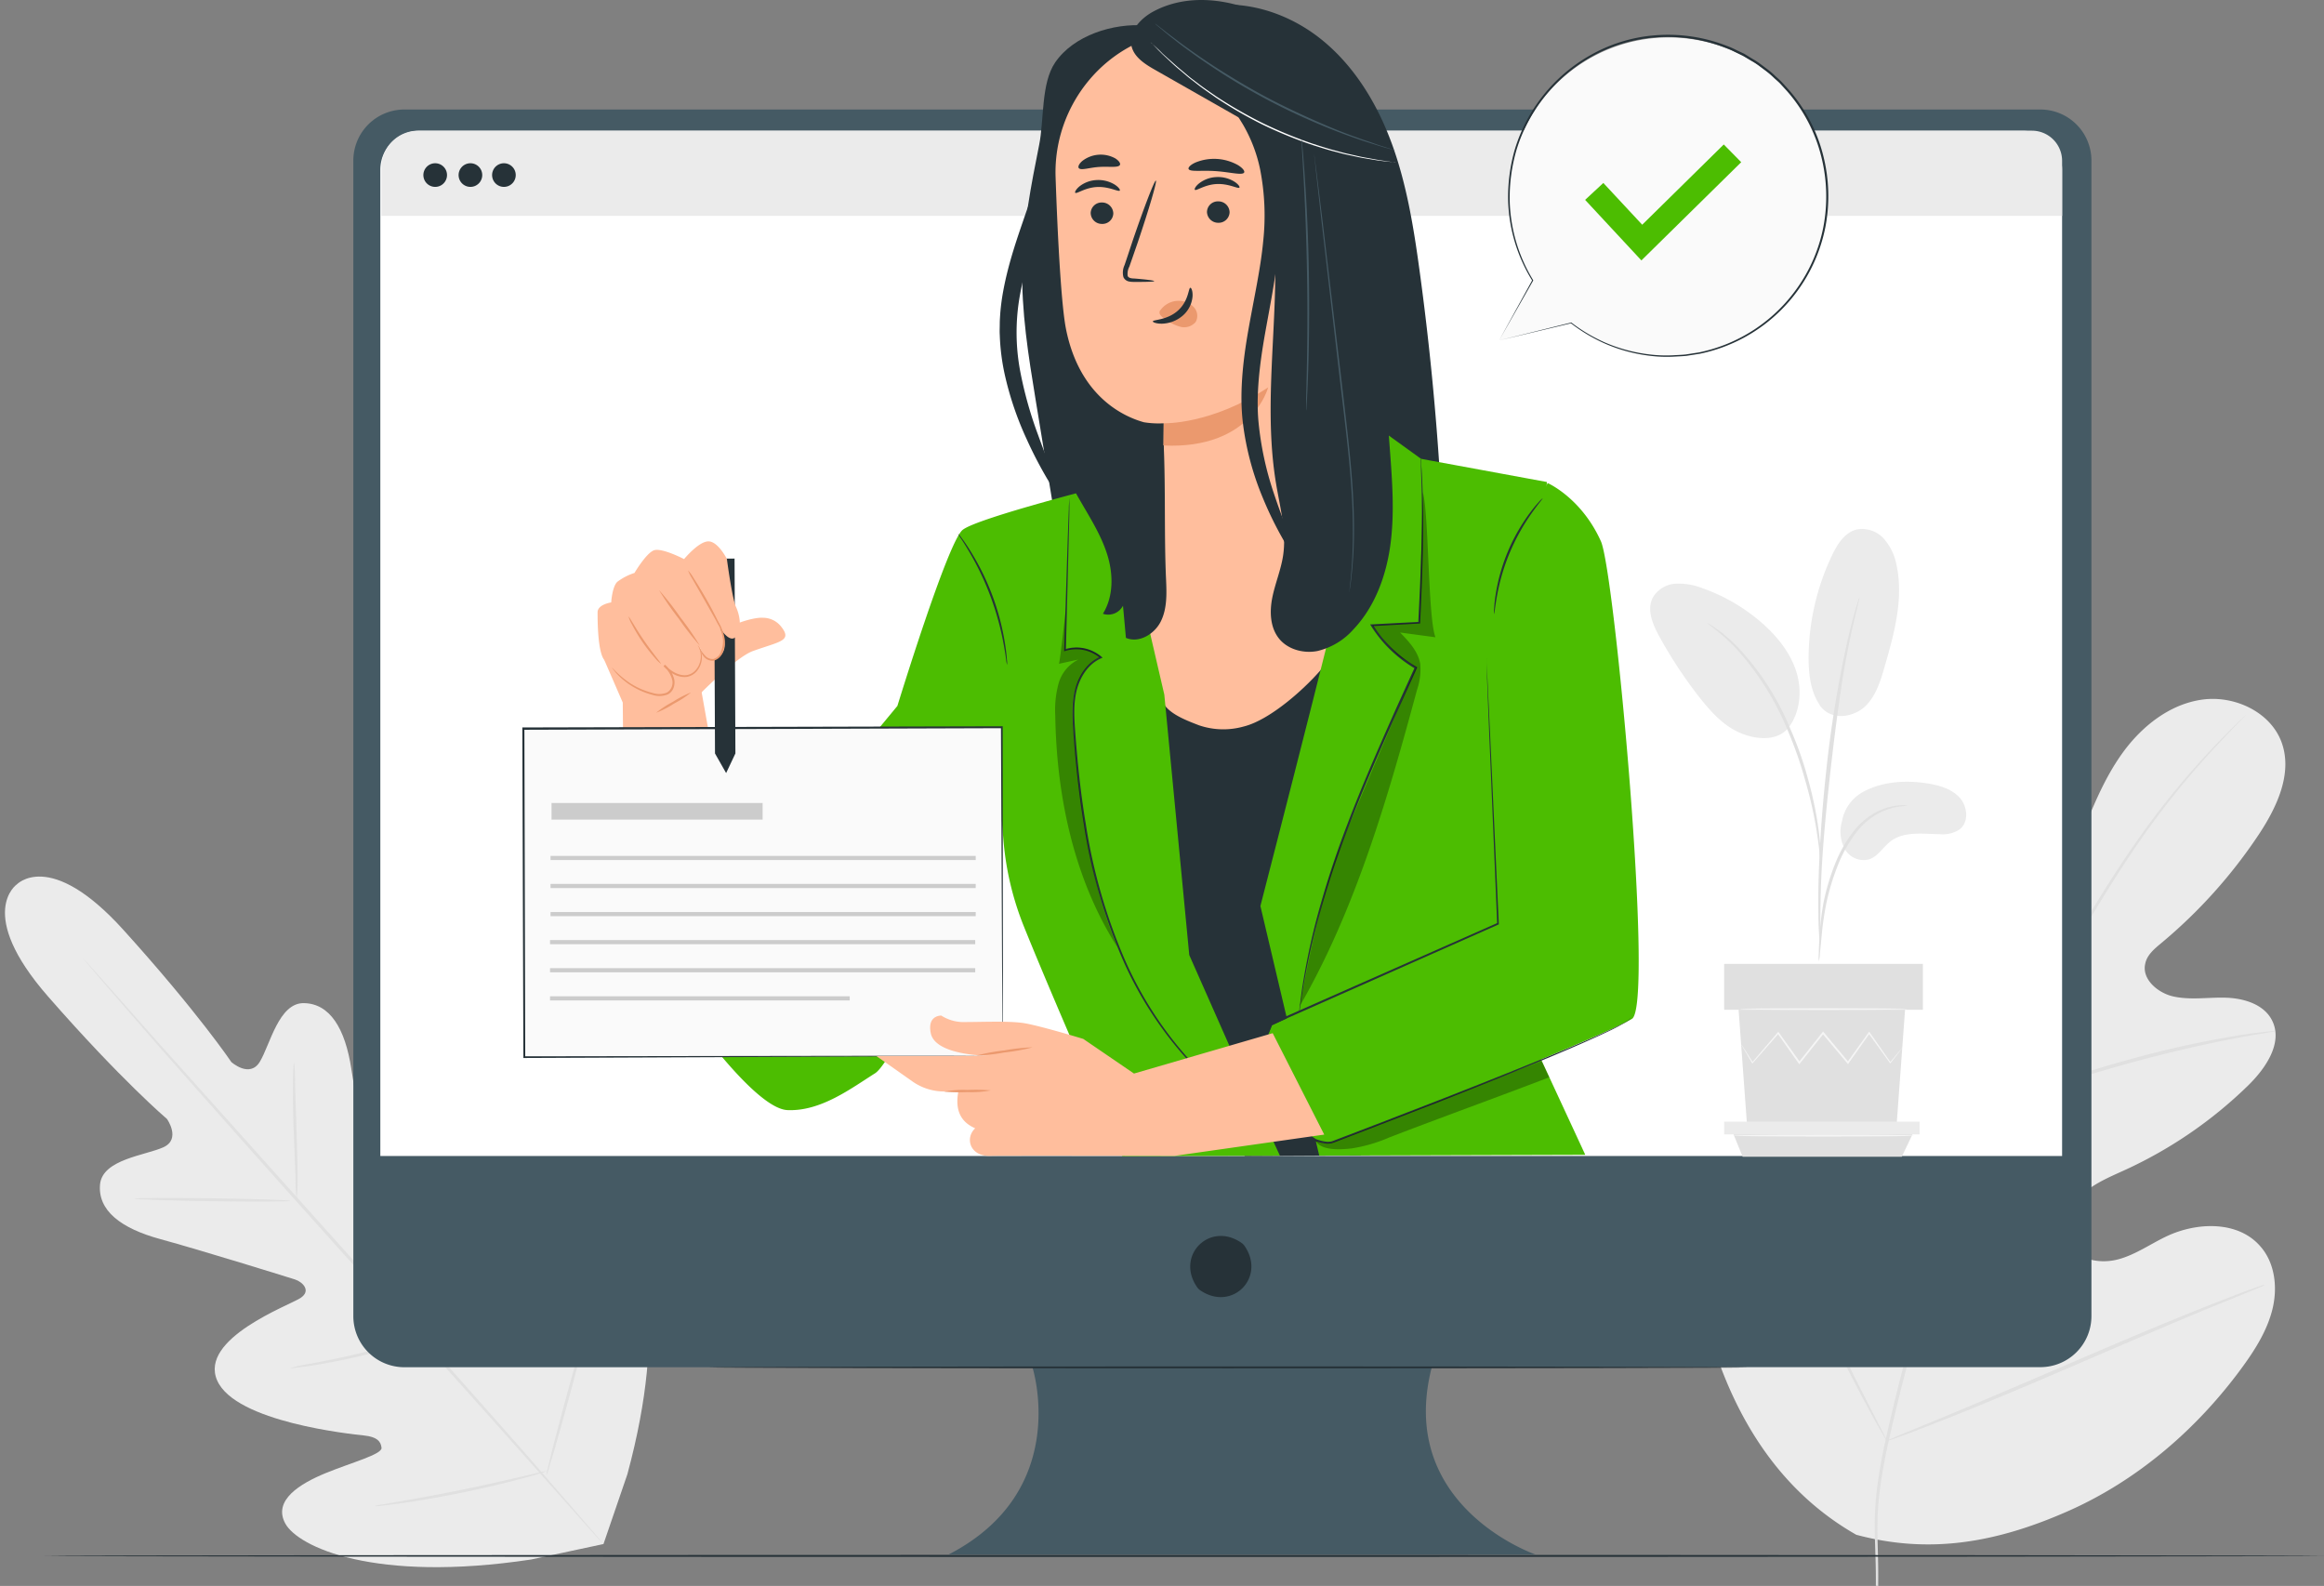 <svg xmlns="http://www.w3.org/2000/svg" xmlns:xlink="http://www.w3.org/1999/xlink" width="570.502" height="389.3" viewBox="0 0 570.502 389.3">
  <rect x="0" y="0" width="570.502" height="389.3" fill="#808080" stroke="none"/>
  <defs>
    <clipPath id="clip-path">
      <rect id="Rectangle_1191" data-name="Rectangle 1191" width="570.502" height="389.3" fill="none"/>
    </clipPath>
    <clipPath id="clip-path-2">
      <rect id="Rectangle_1190" data-name="Rectangle 1190" width="624.106" height="389.3" fill="none"/>
    </clipPath>
    <clipPath id="clip-path-3">
      <rect id="Rectangle_1179" data-name="Rectangle 1179" width="33.22" height="125.977" fill="none"/>
    </clipPath>
    <clipPath id="clip-path-4">
      <rect id="Rectangle_1180" data-name="Rectangle 1180" width="15.307" height="83.974" fill="none"/>
    </clipPath>
    <clipPath id="clip-path-5">
      <rect id="Rectangle_1181" data-name="Rectangle 1181" width="57.516" height="21.658" fill="none"/>
    </clipPath>
  </defs>
  <g id="Group_1623" data-name="Group 1623" transform="translate(-35)">
    <g id="Group_1622" data-name="Group 1622" transform="translate(35)" clip-path="url(#clip-path)">
      <g id="Group_1621" data-name="Group 1621" transform="translate(-25.148)">
        <g id="Group_1620" data-name="Group 1620" clip-path="url(#clip-path-2)">
          <path id="Path_47346" data-name="Path 47346" d="M486.9,379.085c-30.527-17.464-40.2-53.827-41.87-87.108-.279-5.558-1.4-11.343.863-16.421s8.2-8.937,13.423-7.028c4.333,1.584,6.56,6.222,9.227,9.988a32.944,32.944,0,0,0,14.216,11.3c3.726,1.526,8.248,2.295,11.612.048,4.623-3.038,4.625-9.681,4.123-15.19l-2.761-30.8c-.5-5.509-1-11.127.293-16.5s4.718-10.56,9.911-12.469,12,.555,13.589,5.848c.645,2.2.388,4.566.735,6.851s1.65,4.712,3.918,5.157,4.393-1.289,5.92-3.04c5.287-6.046,8.593-13.54,11.649-20.979s5.969-15.023,10.682-21.535,11.539-11.922,19.491-13.042,16.894,3.036,19.572,10.612-1.237,15.856-5.7,22.572a124.109,124.109,0,0,1-23.886,26.581c-1.653,1.378-3.5,2.883-3.928,5.024-.907,3.779,2.977,7.121,6.7,8.026,4.288,1.014,8.761.205,13.158.352s9.275,1.636,11.258,5.555c2.767,5.443-1.511,11.746-5.874,16a107.214,107.214,0,0,1-30.061,20.659c-3.982,1.832-8.194,3.494-11.253,6.666s-4.645,8.236-2.32,11.955,7.573,4.517,11.8,3.375,7.893-3.785,11.853-5.653c7.432-3.5,17.388-3.815,22.852,2.321,3.661,4.013,4.395,9.995,3.184,15.251s-4.135,9.959-7.3,14.328c-11.091,15.274-25.861,28.059-43.11,35.64s-33.637,10.62-51.858,5.727" transform="translate(-6.204 -2.428)" fill="#ebebeb"/>
          <path id="Path_47347" data-name="Path 47347" d="M492.505,391.735c.111-13.242-1.5-16.969,2.024-34.1a495.441,495.441,0,0,1,15.335-54.811l4.767-14.162c1.582-4.649,3.133-9.25,4.947-13.663a248.822,248.822,0,0,1,11.866-24.756c4.171-7.7,8.4-14.851,12.411-21.523s7.885-12.816,11.654-18.246A198.7,198.7,0,0,1,575.181,186.1c2.547-2.684,4.578-4.713,5.974-6.062l1.6-1.533c.365-.344.565-.5.565-.5s-.162.2-.5.553l-1.549,1.59c-1.359,1.4-3.356,3.514-5.853,6.173a209.556,209.556,0,0,0-19.438,24.492c-3.72,5.461-7.548,11.609-11.537,18.275s-8.182,13.835-12.314,21.528a246.624,246.624,0,0,0-11.786,24.739c-1.779,4.39-3.349,8.967-4.917,13.614l-4.767,14.161A502.956,502.956,0,0,0,495.3,357.825c-3.6,17.1-2.032,20.756-2.221,33.96" transform="translate(-6.87 -2.485)" fill="#e0e0e0"/>
          <path id="Path_47348" data-name="Path 47348" d="M520.046,275.413a13.287,13.287,0,0,1-.7-2.315c-.418-1.495-.937-3.685-1.557-6.391-1.218-5.431-2.7-12.97-4.288-21.288s-3.195-15.857-4.546-21.2c-.607-2.709-1.231-4.876-1.649-6.37a11.89,11.89,0,0,1-.528-2.354,13.5,13.5,0,0,1,.851,2.253c.523,1.471,1.172,3.632,1.911,6.312,1.5,5.352,3.187,12.861,4.755,21.21s2.983,15.711,4.046,21.314c.59,2.63.961,4.784,1.294,6.45a12.335,12.335,0,0,1,.409,2.38" transform="translate(-7.074 -3.008)" fill="#e0e0e0"/>
          <path id="Path_47349" data-name="Path 47349" d="M590.957,256.7a2.591,2.591,0,0,1-.737.165l-2.114.364c-1.825.3-4.478.728-7.73,1.374-6.517,1.239-15.466,3.274-25.225,5.944s-18.5,5.527-24.737,7.754c-3.14,1.091-5.644,2.053-7.389,2.707l-2,.739c-.473.106-.706.241-.737.165a2.846,2.846,0,0,1,.666-.356l1.942-.89c1.712-.743,4.186-1.781,7.307-2.95,6.205-2.385,14.928-5.307,24.72-8.014a246.764,246.764,0,0,1,25.34-5.68c3.283-.57,5.953-.92,7.8-1.113l2.134-.216a2.662,2.662,0,0,1,.761.009" transform="translate(-7.262 -3.582)" fill="#e0e0e0"/>
          <path id="Path_47350" data-name="Path 47350" d="M494.688,357.517a5.685,5.685,0,0,1-.558-.827c-.367-.65-.84-1.469-1.418-2.444-1.242-2.153-2.94-5.293-5.006-9.209-4.134-7.843-9.52-18.817-15.243-31.04s-11.074-23.219-15.075-31.147c-1.972-3.867-3.591-7.026-4.77-9.33-.521-1.029-.945-1.873-1.274-2.477a5.074,5.074,0,0,1-.4-.919,4.182,4.182,0,0,1,.545.831l1.418,2.444c1.239,2.139,2.954,5.29,5.006,9.208,4.143,7.827,9.521,18.817,15.244,31.041s11.07,23.206,15.074,31.147c1.985,3.863,3.594,7.038,4.77,9.33.537,1.039.961,1.883,1.289,2.542a4.357,4.357,0,0,1,.4.85" transform="translate(-6.294 -3.77)" fill="#e0e0e0"/>
          <path id="Path_47351" data-name="Path 47351" d="M588.092,319.861a4.446,4.446,0,0,1-.91.439l-2.7,1.13-9.96,4.056c-8.392,3.47-19.936,8.405-32.668,13.9s-24.312,10.325-32.777,13.659c-4.225,1.664-7.618,2.978-10.046,3.853l-2.761.992a5.189,5.189,0,0,1-.986.221,4.866,4.866,0,0,1,.92-.455l2.689-1.128,9.951-4.095c8.392-3.469,19.936-8.4,32.671-13.883s24.309-10.338,32.839-13.686c4.226-1.665,7.619-2.978,10.047-3.853l2.764-.979a3.379,3.379,0,0,1,.929-.167" transform="translate(-6.913 -4.465)" fill="#e0e0e0"/>
          <path id="Path_47352" data-name="Path 47352" d="M29.5,220.281s8.086-9.137,26.318,11.023,26.494,32.437,26.494,32.437,4.5,4.043,6.994-.067,4.635-14.473,10.781-14.392c6.4.081,10.16,6.172,11.684,16.171s5.646,31.952,6.024,33.919,2.236,4.461,4.379,1.914,12.762-23.624,22.465-17.99,9.339,34.323,9.353,37.463.93,4.232,2.519,4.582,4.487-7.089,7.749-12.951,8.086-12.128,13.408-8.4,12.047,23.341,1.86,60.952l-5.862,17.115-17.774,3.8c-38.529,5.794-57.26-3.141-60.346-8.854s3.679-9.785,9.891-12.344,13.907-4.6,13.745-6.213-1.132-2.695-4.258-3.032-31.628-3.247-36.1-13.529S96.507,323.48,99.27,321.675s.5-3.976-1.348-4.568-23.206-7.224-33.016-9.892-15.431-7.088-14.824-13.475c.633-6.146,11.158-7.076,15.552-9.083s.876-6.94.876-6.94-11.253-9.541-29.189-30.065-7.641-27.545-7.641-27.545" transform="translate(-0.373 -3.046)" fill="#ebebeb"/>
          <path id="Path_47353" data-name="Path 47353" d="M46.19,238.6a3.187,3.187,0,0,1,.35.35l1,1.065c.876,1,2.129,2.385,3.732,4.178L64.962,259.6l45.374,50.63c17.762,19.755,33.771,37.732,45.239,50.8L169.051,376.6l3.652,4.259.93,1.118a3.575,3.575,0,0,1,.3.391s-.121-.108-.35-.351l-.984-1.064-3.746-4.178L155.2,361.443c-11.562-13.018-27.612-30.913-45.387-50.67S76.12,273.04,64.6,259.968L51.122,244.418c-1.563-1.833-2.79-3.261-3.638-4.272l-.944-1.119a3.5,3.5,0,0,1-.35-.431" transform="translate(-0.645 -3.33)" fill="#e0e0e0"/>
          <path id="Path_47354" data-name="Path 47354" d="M98.707,264.522a35.176,35.176,0,0,1,.243,4.865c.095,3.194.229,7.237.364,11.724s.269,8.732.256,11.738c0,1.509,0,2.695-.095,3.57a4.151,4.151,0,0,1-.162,1.348,45.564,45.564,0,0,1-.243-4.851c-.121-3.194-.283-7.25-.459-11.724s-.2-8.746-.162-11.752a32.51,32.51,0,0,1,.108-3.558,5.546,5.546,0,0,1,.148-1.361" transform="translate(-1.374 -3.692)" fill="#e0e0e0"/>
          <path id="Path_47355" data-name="Path 47355" d="M97.24,298.939c0,.188-8.571.229-19.136.081s-19.149-.431-19.149-.633,8.583-.23,19.149-.081,19.15.431,19.136.633" transform="translate(-0.823 -4.162)" fill="#e0e0e0"/>
          <path id="Path_47356" data-name="Path 47356" d="M130.757,332.788a4.552,4.552,0,0,1-1.227.526c-.809.31-1.981.7-3.449,1.159-2.925.93-7.008,2.1-11.576,3.153s-8.76,1.819-11.792,2.278c-1.522.229-2.695.378-3.611.471a4.42,4.42,0,0,1-1.348.068,41.135,41.135,0,0,1,4.865-1.038c3-.579,7.156-1.347,11.71-2.466s8.639-2.143,11.6-2.937a40.184,40.184,0,0,1,4.825-1.213" transform="translate(-1.364 -4.645)" fill="#e0e0e0"/>
          <path id="Path_47357" data-name="Path 47357" d="M138.808,301.846a30.217,30.217,0,0,1-.93,4.5c-.647,2.695-1.6,6.549-2.695,10.78s-2.116,7.964-2.9,10.687a29.724,29.724,0,0,1-1.347,4.38,28.457,28.457,0,0,1,.916-4.5c.661-2.7,1.617-6.549,2.695-10.781s2.13-7.964,2.911-10.686a29.774,29.774,0,0,1,1.348-4.38" transform="translate(-1.828 -4.213)" fill="#e0e0e0"/>
          <path id="Path_47358" data-name="Path 47358" d="M172.089,327.963a7.069,7.069,0,0,1-.283,1.563c-.283,1.132-.62,2.534-1.024,4.178-.889,3.531-2.169,8.382-3.625,13.733s-2.816,10.174-3.841,13.665c-.485,1.63-.9,3-1.227,4.124a7.113,7.113,0,0,1-.552,1.482,7.2,7.2,0,0,1,.283-1.563c.283-1.132.62-2.52,1.025-4.178.889-3.517,2.169-8.369,3.625-13.719s2.816-10.188,3.827-13.665c.5-1.631.9-3.005,1.24-4.124a6.846,6.846,0,0,1,.552-1.5" transform="translate(-2.255 -4.578)" fill="#e0e0e0"/>
          <path id="Path_47359" data-name="Path 47359" d="M160.928,366.244a8.479,8.479,0,0,1-1.59.566c-1.037.323-2.56.754-4.447,1.253-3.76,1.011-8.988,2.291-14.823,3.477s-11.131,2.062-15,2.6c-1.928.269-3.491.458-4.568.566a7,7,0,0,1-1.7.107,7.889,7.889,0,0,1,1.658-.378l4.541-.795c3.828-.661,9.11-1.6,14.932-2.789s11.037-2.385,14.824-3.261l4.487-1.051a7.626,7.626,0,0,1,1.684-.3" transform="translate(-1.658 -5.112)" fill="#e0e0e0"/>
          <path id="Path_47360" data-name="Path 47360" d="M559.57,387.327c0,.138-125.274.256-279.767.256S0,387.465,0,387.327s125.248-.256,279.8-.256,279.767.118,279.767.256" transform="translate(36.08 -5.403)" fill="#263238"/>
          <path id="Path_47361" data-name="Path 47361" d="M527.608,27.261H126.042A12.532,12.532,0,0,0,113.47,39.754v283.7A12.532,12.532,0,0,0,126,335.991H280.17s9.8,30.321-20.589,45.979H403.7s-34.314-11.763-25.489-46h149.4a12.532,12.532,0,0,0,12.533-12.533V39.813a12.532,12.532,0,0,0-12.513-12.552h-.02" transform="translate(-1.584 -0.38)" fill="#455a64"/>
          <path id="Path_47362" data-name="Path 47362" d="M335.112,310.067c5.463,7.809-3.1,16.358-10.906,10.9a2.884,2.884,0,0,1-.67-.671c-5.443-7.8,3.1-16.339,10.9-10.9a2.966,2.966,0,0,1,.68.671" transform="translate(-4.492 -4.294)" fill="#263238"/>
          <path id="Path_47363" data-name="Path 47363" d="M129.755,32.571H523.471a9.565,9.565,0,0,1,9.565,9.565V284.209H120.19V42.136a9.565,9.565,0,0,1,9.565-9.565" transform="translate(-1.678 -0.455)" fill="#fff"/>
          <path id="Path_47364" data-name="Path 47364" d="M129.542,32.531H525.625a7.415,7.415,0,0,1,7.415,7.415v13.5H120.47V41.563a9.022,9.022,0,0,1,9.012-9.032h.059" transform="translate(-1.681 -0.454)" fill="#ebebeb"/>
          <path id="Path_47365" data-name="Path 47365" d="M136.708,43.54a2.9,2.9,0,1,1-2.9-2.9,2.9,2.9,0,0,1,2.9,2.9" transform="translate(-1.827 -0.567)" fill="#263238"/>
          <path id="Path_47366" data-name="Path 47366" d="M145.478,43.54a2.9,2.9,0,1,1-2.9-2.9,2.9,2.9,0,0,1,2.9,2.9" transform="translate(-1.95 -0.567)" fill="#263238"/>
          <path id="Path_47367" data-name="Path 47367" d="M153.818,43.54a2.9,2.9,0,1,1-2.9-2.9,2.9,2.9,0,0,1,2.9,2.9" transform="translate(-2.066 -0.567)" fill="#263238"/>
          <path id="Path_47368" data-name="Path 47368" d="M457.067,340.4c0,.128-57.19.237-127.623.237s-127.633-.108-127.633-.237,57.131-.247,127.633-.247,127.623.108,127.623.247" transform="translate(-2.817 -4.748)" fill="#263238"/>
          <path id="Path_47369" data-name="Path 47369" d="M489.518,196.958c4.772-2.465,10.393-2.781,15.688-1.913,2.84.473,5.808,1.321,7.75,3.461s2.3,5.916.079,7.74a7.5,7.5,0,0,1-4.93,1.233c-4.141-.049-8.746-.779-12.059,1.716-1.883,1.43-3.145,3.8-5.4,4.486a5.324,5.324,0,0,1-5.916-2.613,9.09,9.09,0,0,1-.661-6.735,10.264,10.264,0,0,1,5.453-7.376" transform="translate(-6.751 -2.716)" fill="#ebebeb"/>
          <path id="Path_47370" data-name="Path 47370" d="M478.482,174.939c2.958,4.171,8.588,2.79,11.211.247s3.747-6.232,4.753-9.742c2.317-8.026,4.644-16.457,2.958-24.651a13.693,13.693,0,0,0-3.145-6.7,7.177,7.177,0,0,0-6.774-2.258c-2.859.759-4.644,3.56-5.916,6.222a58.813,58.813,0,0,0-5.8,25.193c0,4.063.463,8.312,2.751,11.665" transform="translate(-6.641 -1.838)" fill="#ebebeb"/>
          <path id="Path_47371" data-name="Path 47371" d="M469.924,181.1c3.165-3.757,3.767-9.239,2.357-13.943s-4.595-8.717-8.263-11.99a44.63,44.63,0,0,0-14.791-8.726,15.971,15.971,0,0,0-6.656-1.134,6.981,6.981,0,0,0-5.581,3.382c-1.558,2.958-.069,6.567,1.548,9.505a111.566,111.566,0,0,0,9.713,14.791c2.958,3.757,6.252,7.464,10.689,9.16s9.052,1.5,11.409-1.588" transform="translate(-6.09 -2.028)" fill="#ebebeb"/>
          <path id="Path_47372" data-name="Path 47372" d="M478.319,238.739a8.292,8.292,0,0,0,.266-1.893c.138-1.371.306-3.106.5-5.167a71.648,71.648,0,0,1,1.163-7.573A57.927,57.927,0,0,1,483,215.162a33.2,33.2,0,0,1,4.565-8.1,17.109,17.109,0,0,1,5.778-4.8,16.154,16.154,0,0,1,4.861-1.509,8.871,8.871,0,0,0,1.883-.276,9.638,9.638,0,0,0-1.923,0A14.924,14.924,0,0,0,493.1,201.8a16.97,16.97,0,0,0-6.084,4.841,32.11,32.11,0,0,0-4.733,8.253,55.376,55.376,0,0,0-2.741,9.091,63.551,63.551,0,0,0-.986,7.671c-.168,2.2-.227,3.944-.256,5.2a9.043,9.043,0,0,0,.02,1.883" transform="translate(-6.675 -2.798)" fill="#e0e0e0"/>
          <path id="Path_47373" data-name="Path 47373" d="M478.673,234.042a3.187,3.187,0,0,0,0-.878V230.65c0-2.179,0-5.334.108-9.229.2-7.79.868-16.171,2.159-27.994,1.223-11.113,2.869-24.05,4.615-32.461.365-1.913.749-3.629,1.095-5.137s.631-2.82.907-3.865.434-1.8.582-2.445a3.506,3.506,0,0,0,.158-.868,3.542,3.542,0,0,0-.306.828c-.187.631-.434,1.42-.73,2.406s-.651,2.337-1.035,3.836-.809,3.224-1.213,5.127a286.859,286.859,0,0,0-4.851,30.124c-1.292,11.833-1.883,22.63-1.972,30.439,0,3.944,0,7.07.138,9.249.059.986.108,1.854.148,2.514a4.747,4.747,0,0,0,.2.868" transform="translate(-6.674 -2.075)" fill="#e0e0e0"/>
          <path id="Path_47374" data-name="Path 47374" d="M478.347,213.337a18.616,18.616,0,0,0,0-2.633c-.1-1.686-.335-4.122-.809-7.109a93.819,93.819,0,0,0-2.307-10.353,85.219,85.219,0,0,0-4.339-12.257,65.242,65.242,0,0,0-12.71-19.8,32.3,32.3,0,0,0-2.958-2.781c-.454-.394-.868-.779-1.272-1.085l-1.164-.8a18.339,18.339,0,0,0-2.209-1.42c-.128.177,3.126,2.09,7.238,6.459a69.086,69.086,0,0,1,12.4,19.721,96.432,96.432,0,0,1,4.289,12.168,103.927,103.927,0,0,1,2.465,10.255c.542,2.958.858,5.364,1.045,7.04a16.05,16.05,0,0,0,.325,2.593" transform="translate(-6.289 -2.165)" fill="#e0e0e0"/>
          <path id="Path_47375" data-name="Path 47375" d="M458.34,251.371l2.09,28.556h36.681l2.09-28.556Z" transform="translate(-6.397 -3.509)" fill="#e0e0e0"/>
          <rect id="Rectangle_1178" data-name="Rectangle 1178" width="48.78" height="11.261" transform="translate(448.403 236.602)" fill="#e0e0e0"/>
          <path id="Path_47376" data-name="Path 47376" d="M454.75,279.221v3.126h47.971v-3.126Z" transform="translate(-6.347 -3.897)" fill="#ebebeb"/>
          <path id="Path_47377" data-name="Path 47377" d="M459.318,287.883l-2.238-5.492h43.928l-2.623,5.492Z" transform="translate(-6.38 -3.942)" fill="#e0e0e0"/>
          <path id="Path_47378" data-name="Path 47378" d="M498.53,260.775s0,.1-.177.266a6.093,6.093,0,0,0-.542.73l-2.14,2.731-.1.118-.089-.118-5.246-7.267h.3l-5.167,7.316-.158.237-.187-.217-6.133-7.3h.355l-.335.424-5.482,6.9-.177.227-.177-.237-5.167-7.326h.3l-6.37,7.257-.108.128-.089-.148-1.972-3.353-.513-.887a2.3,2.3,0,0,1-.158-.316,2.108,2.108,0,0,1,.217.276l.562.858c.513.809,1.213,1.913,2.1,3.293h-.207l6.271-7.336.158-.187.148.2c1.578,2.219,3.333,4.664,5.216,7.287H473.1l5.473-6.9.335-.424.177-.217.177.207,6.113,7.316h-.345l5.226-7.287.148-.207.148.207,5.137,7.346h-.177l2.219-2.662.592-.69a1.273,1.273,0,0,1,.207-.246" transform="translate(-6.406 -3.584)" fill="#f5f5f5"/>
          <path id="Path_47379" data-name="Path 47379" d="M499.719,251.178c0,.128-9.2.227-20.529.227s-20.539-.1-20.539-.227,9.19-.187,20.529-.187,20.539.059,20.539.187" transform="translate(-6.402 -3.503)" fill="#f5f5f5"/>
          <path id="Path_47380" data-name="Path 47380" d="M501.548,282.7c0,.128-10,.227-22.314.227s-22.314-.1-22.314-.227,9.989-.227,22.314-.227,22.314.1,22.314.227" transform="translate(-6.377 -3.943)" fill="#f5f5f5"/>
          <path id="Path_47381" data-name="Path 47381" d="M383.278,118.677q-1.568-26.249-5.137-52.339c-1.43-10.462-3.126-20.973-6.735-30.9s-9.279-19.307-17.512-25.864-19.228-10-29.423-7.721l41.621,128.462a28.579,28.579,0,0,0,9.338.207c3.067-.611,6.074-2.436,7.287-5.344a14.554,14.554,0,0,0,.562-6.5" transform="translate(-4.529 -0.016)" fill="#263238"/>
          <path id="Path_47382" data-name="Path 47382" d="M310.271,6.34c-7.977-.621-17.65,2.436-22.186,9.072-3.52,5.157-2.682,14.15-3.944,20.293-1.972,9.86-3.885,19.721-4.132,29.769-.266,11.024,1.509,21.979,3.293,32.855q2.958,18.045,5.916,36.079c.878,5.344,1.785,10.846,4.3,15.6s6.971,8.874,12.326,9.505c4.93.572,9.8-1.9,13.095-5.6s5.137-8.48,6.281-13.312Z" transform="translate(-3.908 -0.087)" fill="#263238"/>
          <path id="Path_47383" data-name="Path 47383" d="M317.571,120.165c-2.386-.118-18.291,3.7-18.291,3.7l18.508,72.474,29.631,2.4,26.3-82.5Z" transform="translate(-4.177 -1.622)" fill="#ffbe9d"/>
          <path id="Path_47384" data-name="Path 47384" d="M354.542,165.751c-4.254,5.245-13.228,13.3-19.79,14.9a18.483,18.483,0,0,1-10.994-.316c-3.471-1.351-8.8-3.3-9.229-7.028l-5.058,15.363,10.955,55.642,14.584,41.779,28.546-.168Z" transform="translate(-4.319 -2.313)" fill="#263238"/>
          <path id="Path_47385" data-name="Path 47385" d="M235.434,190.369l12.75-15.412s12.316-40.2,16.013-43.208,37.47-11.487,37.47-11.487l12.04,51.935,6.123,63.915,11.231,25.381,11.024,23.872-38.7.108s-15.777-35.626-24.138-56.342a72.778,72.778,0,0,1-5.019-21.062l-.414-4.93s-25.174,58.246-31.11,61.992-13.341,9.387-21.506,9.042-24.947-24.6-24.947-24.6l-.089-32.4,23.724-9.92L224,216.213Z" transform="translate(-2.738 -1.679)" fill="#4cbd01"/>
          <path id="Path_47386" data-name="Path 47386" d="M339.55,259.737l2.583-6.36,54.785-25.755-1.7-76.27,14.593-31.1s8.283,3.619,13.075,14.307c3.382,7.514,13.134,113.9,7.612,117.221-7.218,4.289-55.692,23.557-71.9,29.926a6.548,6.548,0,0,1-8.086-2.859Z" transform="translate(-4.739 -1.678)" fill="#4cbd01"/>
          <path id="Path_47387" data-name="Path 47387" d="M403.412,251.249l6.2-131.43-30.883-5.689-8.874-6.4h-7.021s2.583,6.685,2.238,12.2S339.29,223.9,339.29,223.9l14.445,61.273,65.306-.2Z" transform="translate(-4.736 -1.504)" fill="#4cbd01"/>
          <path id="Path_47388" data-name="Path 47388" d="M378.867,114.191v.74c0,.523.089,1.242.148,2.159.118,1.893.247,4.674.325,8.194.168,7.06-.118,17.137-.7,29.157v.2h-.207l-11.625.651.187-.375a31.173,31.173,0,0,0,10.738,10.353l.2.118-.089.207L373.2,175.868c-4.437,9.86-8.559,19.3-11.892,28.043a233.788,233.788,0,0,0-7.78,23.606c-1.834,6.833-2.889,12.473-3.579,16.368-.3,1.972-.532,3.451-.7,4.506-.079.493-.138.887-.187,1.173a1.739,1.739,0,0,1-.079.394,2.13,2.13,0,0,1,0-.4c0-.286.079-.68.138-1.173.138-.986.306-2.564.6-4.526.631-3.944,1.637-9.565,3.422-16.437a229.516,229.516,0,0,1,7.691-23.665c3.313-8.776,7.435-18.222,11.832-28.092l4.654-10.275.1.325A31.554,31.554,0,0,1,366.571,155.2l-.217-.345h.4l11.635-.611-.217.207c.631-12.01.986-22.068.887-29.118,0-3.53-.128-6.3-.2-8.194,0-.927-.059-1.647-.089-2.159v-.562a.571.571,0,0,1,.089-.227" transform="translate(-4.871 -1.594)" fill="#263238"/>
          <path id="Path_47389" data-name="Path 47389" d="M341.744,277.675l-.424-.2-1.233-.611c-1.085-.513-2.623-1.4-4.595-2.574-.986-.631-2.031-1.311-3.165-2.11s-2.367-1.7-3.6-2.751a71.508,71.508,0,0,1-8.026-7.593,91.037,91.037,0,0,1-15.639-24.01,134.951,134.951,0,0,1-9.791-33.723c-1.3-7.829-2.061-15.5-2.593-22.8-.266-3.629-.424-7.287.532-10.679s3.076-6.4,6.163-7.711l-.059.375a9.121,9.121,0,0,0-8.6-1.775l-.276.1v-.3c.365-11.33.661-20.707.868-27.175.118-3.224.217-5.758.276-7.514,0-.838.069-1.5.089-1.972s.049-.68.049-.68v2.652c0,1.745-.1,4.279-.168,7.514-.168,6.518-.4,15.846-.69,27.175l-.276-.207a9.544,9.544,0,0,1,9.022,1.824l.266.237-.325.148c-2.958,1.242-4.979,4.181-5.916,7.425s-.759,6.9-.493,10.521c.542,7.287,1.3,14.939,2.613,22.748a135.171,135.171,0,0,0,9.713,33.614,91.771,91.771,0,0,0,15.471,23.961,73.372,73.372,0,0,0,7.938,7.6c1.223,1.065,2.465,1.972,3.56,2.771s2.2,1.5,3.136,2.15c1.972,1.193,3.461,2.11,4.536,2.652l1.2.651Z" transform="translate(-4.054 -1.73)" fill="#263238"/>
          <path id="Path_47390" data-name="Path 47390" d="M394.823,163.811a1.441,1.441,0,0,1,0,.306v.9c.049.818.108,1.972.2,3.52.148,3.086.365,7.593.641,13.3.533,11.458,1.272,27.767,2.169,47.192v.158l-.138.059-50.752,22.5-4.881,2.159.138-.138c-.355.887-.71,1.745-1.065,2.613v-.2c3.6,8.727,7.06,17.157,10.314,25.055l-.1-.118a10.721,10.721,0,0,0,4.23,1.43,4.312,4.312,0,0,0,1.075-.059,5.818,5.818,0,0,0,.986-.345l2.11-.8,8.214-3.145,15.293-5.916c9.653-3.767,18.163-7.159,25.193-10.038s12.592-5.256,16.349-7.011c1.874-.878,3.3-1.588,4.23-2.14a6.119,6.119,0,0,0,.986-.7.769.769,0,0,0,.237-.325.565.565,0,0,1-.207.365,6,6,0,0,1-.986.73,46.265,46.265,0,0,1-4.21,2.228c-3.737,1.795-9.279,4.22-16.3,7.139s-15.51,6.34-25.154,10.146L368.111,278.6l-8.214,3.165-2.1.809a7.046,7.046,0,0,1-1.114.365,4.92,4.92,0,0,1-1.2.069,11.207,11.207,0,0,1-4.457-1.489h-.069v-.079c-3.264-7.888-6.735-16.319-10.334-25.046v-.2c.355-.858.7-1.726,1.065-2.613v-.089l.089-.049,4.93-2.159,50.86-22.472-.138.217c-.809-19.435-1.489-35.734-1.972-47.2-.227-5.709-.4-10.215-.523-13.312q-.078-2.3-.118-3.52v-.9Z" transform="translate(-4.754 -2.286)" fill="#263238"/>
          <path id="Path_47391" data-name="Path 47391" d="M409.391,124.041c.069.059-1.094,1.38-2.721,3.688a51.9,51.9,0,0,0-5.344,9.634,51.014,51.014,0,0,0-3.126,10.561c-.513,2.781-.641,4.536-.73,4.526a6.373,6.373,0,0,1,0-1.242,33.534,33.534,0,0,1,.355-3.353,45.453,45.453,0,0,1,8.519-20.342,32.241,32.241,0,0,1,2.14-2.593,6.254,6.254,0,0,1,.907-.878" transform="translate(-5.547 -1.731)" fill="#263238"/>
          <path id="Path_47392" data-name="Path 47392" d="M276.06,165.065a6.693,6.693,0,0,1-.247-1.351c-.108-.868-.306-2.13-.592-3.668a68.923,68.923,0,0,0-8.529-22.866c-.8-1.351-1.479-2.436-1.972-3.165a7.363,7.363,0,0,1-.7-1.183,7.493,7.493,0,0,1,.868,1.065c.532.7,1.262,1.755,2.1,3.1a60.806,60.806,0,0,1,8.579,22.995c.237,1.558.385,2.83.434,3.708a6.253,6.253,0,0,1,.059,1.371" transform="translate(-3.685 -1.854)" fill="#263238"/>
          <g id="Group_1613" data-name="Group 1613" transform="translate(344.306 120.821)" opacity="0.3">
            <g id="Group_1612" data-name="Group 1612">
              <g id="Group_1611" data-name="Group 1611" clip-path="url(#clip-path-3)">
                <path id="Path_47393" data-name="Path 47393" d="M373.723,156.973l8.677,1.164c-1.864-4.772-1.6-30.567-3.106-35.606l-.8,32.007-11.625.621s5,6.715,7.336,8.125a28.692,28.692,0,0,1,3.4,2.3S361.16,204.037,358.6,210.663c-5.453,14.11-9.417,37.844-9.417,37.844,13.637-23.665,21.555-51.047,28.7-77.483a15.418,15.418,0,0,0,.789-6.291c-.483-3.076-2.771-5.522-4.95-7.76" transform="translate(-349.18 -122.531)"/>
              </g>
            </g>
          </g>
          <g id="Group_1616" data-name="Group 1616" transform="translate(284.154 148.535)" opacity="0.3">
            <g id="Group_1615" data-name="Group 1615">
              <g id="Group_1614" data-name="Group 1614" clip-path="url(#clip-path-4)">
                <path id="Path_47394" data-name="Path 47394" d="M290.694,161.724c-.158.473.128-10.846.2-11.083s-1.479,13.578-1.755,14.4l4.763-1.045a9.415,9.415,0,0,0-4.881,5.916,24.828,24.828,0,0,0-.8,7.888c.316,19.81,4.615,40.152,15.264,56.816-6.961-16.575-9.1-34.738-10.787-52.665-.325-3.52-.6-7.03.385-10.432s3.244-7.021,6.34-8.174c-2.386-1.972-5.739-2.958-8.726-1.617" transform="translate(-288.176 -150.638)"/>
              </g>
            </g>
          </g>
          <g id="Group_1619" data-name="Group 1619" transform="translate(347.945 260.444)" opacity="0.3">
            <g id="Group_1618" data-name="Group 1618">
              <g id="Group_1617" data-name="Group 1617" clip-path="url(#clip-path-5)">
                <path id="Path_47395" data-name="Path 47395" d="M352.87,283.477c1.252,2.652,5.818,2.465,9,2.11a37.454,37.454,0,0,0,9.19-2.672c13.252-5.108,26.071-9.7,39.323-14.791l-1.844-3.993L357.406,284.02a5.4,5.4,0,0,1-4.536-.542" transform="translate(-352.87 -264.131)"/>
              </g>
            </g>
          </g>
          <path id="Path_47396" data-name="Path 47396" d="M215.3,153.791c-2.524-.217-10.008,1.972-11.971,5.453l-4.122,13.8s9.269-9.545,13.538-11.083c6.685-2.406,9.782-2.455,6.9-6.054a5.679,5.679,0,0,0-4.348-2.12" transform="translate(-2.781 -2.146)" fill="#ffbe9d"/>
          <path id="Path_47397" data-name="Path 47397" d="M175.98,164.269l4.5,10.363.177,18.833,22.413-3.3-3.224-18.045,2.209-7.928-9.239-7.8Z" transform="translate(-2.456 -2.183)" fill="#ffbe9d"/>
          <rect id="Rectangle_1182" data-name="Rectangle 1182" width="117.458" height="80.649" transform="translate(153.57 178.868) rotate(-0.17)" fill="#fafafa"/>
          <path id="Path_47398" data-name="Path 47398" d="M273.411,261.706v-5.739c0-3.737-.049-9.22-.1-16.23-.059-14.022-.158-34.157-.276-58.67l.207.207-117.448.385.256-.256c.069,28.792.148,56.145.207,80.648l-.237-.237,84.642-.128h30.646l-6.38.049-24.109.128-84.8.365H155.8v-.237c-.079-24.5-.168-51.856-.256-80.648v-.256h.266l117.448-.286h.207v.207c0,24.562.049,44.737.059,58.8v20.411a8.119,8.119,0,0,1-.108,1.489" transform="translate(-2.171 -2.524)" fill="#263238"/>
          <path id="Path_47399" data-name="Path 47399" d="M208.516,186.884l-2.278,4.822-2.731-4.812-.207-47.833,5.009-.01Z" transform="translate(-2.838 -1.941)" fill="#263238"/>
          <path id="Path_47400" data-name="Path 47400" d="M206.021,139.09s-2.159-4.329-4.546-4.319-5.966,4.348-5.966,4.348-5.5-2.869-7.415-2.15-4.763,5.551-4.763,5.551a14.128,14.128,0,0,0-4.21,2.179c-1.272,1.2-1.5,5.058-1.5,5.058s-3.343.483-3.343,2.416,0,9.86,1.706,11.783,11.024,9.111,14.248,8.874,3.2-4.822,2.485-5.778c0,0,3.836,2.879,5.739.227s.937-6.5.937-6.5,1.469,4.575,4.437,2.544c3.441-2.347.493-7.247.493-7.247s2.475,3.944,3.944,2.031.986-5.058,0-7.218-2.248-11.8-2.248-11.8" transform="translate(-2.433 -1.881)" fill="#ffbe9d"/>
          <path id="Path_47401" data-name="Path 47401" d="M189.947,165.087a7.625,7.625,0,0,1-1.489-1.449,40.757,40.757,0,0,1-5.65-8.243,7.546,7.546,0,0,1-.818-1.913c.138-.069,1.617,2.721,3.816,5.916s4.25,5.581,4.141,5.689" transform="translate(-2.54 -2.142)" fill="#eb996e"/>
          <path id="Path_47402" data-name="Path 47402" d="M199.618,160.558a69.879,69.879,0,0,1-5.216-6.666,70.833,70.833,0,0,1-4.832-7,71.014,71.014,0,0,1,5.246,6.7,71.3,71.3,0,0,1,4.8,6.971" transform="translate(-2.646 -2.05)" fill="#eb996e"/>
          <path id="Path_47403" data-name="Path 47403" d="M204.964,156.387a11.145,11.145,0,0,1-1.282-2.061l-2.879-5.1-2.909-5.088a11.9,11.9,0,0,1-1.114-2.159,10.448,10.448,0,0,1,1.43,1.972c.818,1.252,1.9,3.027,3.037,5.019s2.09,3.836,2.751,5.177a11.444,11.444,0,0,1,.966,2.238" transform="translate(-2.747 -1.982)" fill="#eb996e"/>
          <path id="Path_47404" data-name="Path 47404" d="M198.942,160.661a1.186,1.186,0,0,1,.207.237,3.189,3.189,0,0,1,.434.789,5.284,5.284,0,0,1-.986,5.4,4.066,4.066,0,0,1-2.426,1.321,5.432,5.432,0,0,1-3.027-.611,8.36,8.36,0,0,1-2.633-2.041l.355-.345a6.9,6.9,0,0,1,2.268,3.53,3.936,3.936,0,0,1-.148,2.13,2.958,2.958,0,0,1-1.371,1.6,5.447,5.447,0,0,1-3.816.138,18.279,18.279,0,0,1-5.778-2.633,17.724,17.724,0,0,1-3.214-2.82c-.325-.385-.572-.69-.73-.907s-.227-.335-.207-.345a24.839,24.839,0,0,0,4.348,3.777,18.72,18.72,0,0,0,5.689,2.475,5.064,5.064,0,0,0,3.471-.128,2.888,2.888,0,0,0,1.252-3.185,6.55,6.55,0,0,0-2.1-3.264l.355-.345c1.42,1.617,3.422,2.721,5.226,2.534a3.591,3.591,0,0,0,2.2-1.144,4.934,4.934,0,0,0,1.114-1.913,5.223,5.223,0,0,0,0-3.165c-.256-.759-.523-1.055-.483-1.085" transform="translate(-2.483 -2.242)" fill="#eb996e"/>
          <path id="Path_47405" data-name="Path 47405" d="M204,154.631a5.975,5.975,0,0,1,1.154,1.972,10.388,10.388,0,0,1,.69,2.445,6.819,6.819,0,0,1-.454,3.106,3.2,3.2,0,0,1-2.288,2.179,2.714,2.714,0,0,1-2.376-.986,5.688,5.688,0,0,1-.858-1.489c-.148-.365-.207-.582-.177-.592s.148.168.355.5a7.48,7.48,0,0,0,.986,1.331,2.407,2.407,0,0,0,2.031.818,2.831,2.831,0,0,0,1.893-1.9,6.849,6.849,0,0,0,.454-2.879,11.235,11.235,0,0,0-.552-2.357c-.454-1.341-.937-2.11-.858-2.15" transform="translate(-2.787 -2.158)" fill="#eb996e"/>
          <path id="Path_47406" data-name="Path 47406" d="M197.419,172.381a23.81,23.81,0,0,1-4.161,2.721,23.306,23.306,0,0,1-4.417,2.268A25.094,25.094,0,0,1,193,174.659a24.6,24.6,0,0,1,4.417-2.278" transform="translate(-2.636 -2.406)" fill="#eb996e"/>
          <path id="Path_47407" data-name="Path 47407" d="M340.973,257.14l-34.048,9.91-12.444-8.5s-11.33-3.471-15.017-3.944-9.762-.207-13.8-.2a10.261,10.261,0,0,1-6.054-1.588s-3.5-.128-2.564,4.358c1.164,5.561,14.4,5.522,14.4,5.522l-17.542.059H243.69l8.874,6.251a13.561,13.561,0,0,0,7.671,2.445h3.569c-.917,4.93.868,7.612,4.132,9.032-2.574,2.426-1.282,6.961,3.767,6.774,2.445-.089,45.161,0,45.161,0l36.76-5.226Z" transform="translate(-3.401 -3.529)" fill="#ffbe9d"/>
          <path id="Path_47408" data-name="Path 47408" d="M272,271.439a24.971,24.971,0,0,1-5.729.414,47.426,47.426,0,0,1-5.739-.1,24.973,24.973,0,0,1,5.729-.414,45.131,45.131,0,0,1,5.739.1" transform="translate(-3.636 -3.787)" fill="#eb996e"/>
          <path id="Path_47409" data-name="Path 47409" d="M282.375,260.721a47.373,47.373,0,0,1-6.9,1.262,46.111,46.111,0,0,1-6.9.759,48.768,48.768,0,0,1,6.9-1.262,47.427,47.427,0,0,1,6.9-.759" transform="translate(-3.749 -3.639)" fill="#eb996e"/>
          <path id="Path_47410" data-name="Path 47410" d="M288.628,121.208c.266-.128-.128-1.538-.986-3.944s-2.3-5.916-3.855-10.255a97,97,0,0,1-4.329-15.382,51.408,51.408,0,0,1-.059-19.119c1.233-6.754,3.422-13.1,5.206-19.011a94.334,94.334,0,0,0,3.668-16.191,38.891,38.891,0,0,0-.108-11.28c-.473-2.623-1.085-3.944-1.341-3.944-.651.118.414,5.828-1.459,14.791A121.735,121.735,0,0,1,280.9,52.3c-1.972,5.788-4.319,12.227-5.65,19.455a53.569,53.569,0,0,0-.72,5.4c-.059.9-.128,1.785-.128,2.682s-.059,1.765,0,2.633a53.212,53.212,0,0,0,1.242,9.86,78.794,78.794,0,0,0,5.364,15.777,101.793,101.793,0,0,0,5.118,9.86c1.371,2.2,2.258,3.362,2.5,3.234" transform="translate(-3.83 -0.308)" fill="#263238"/>
          <path id="Path_47411" data-name="Path 47411" d="M356.258,39.055A33.664,33.664,0,0,0,320.512,7.612q-.642.041-1.28.106C301.079,9.424,287.678,25.576,288.3,43.6c.542,15.777,1.43,31.691,2.564,37.312,3.4,16.94,14.692,21.634,19.139,22.847a22.878,22.878,0,0,0,4.723.256.109.109,0,0,1,.118.1v.01l-.158,20.214c.671,13.1,10.018,23.123,23.261,22.531s21.515-12.326,21.131-25.489Z" transform="translate(-4.024 -0.105)" fill="#ffbe9d"/>
          <path id="Path_47412" data-name="Path 47412" d="M297.04,53.014a2.732,2.732,0,0,0,2.781,2.652,2.662,2.662,0,0,0,2.769-2.551c0-.018,0-.035,0-.052a2.752,2.752,0,0,0-2.781-2.652,2.672,2.672,0,0,0-2.77,2.571v.033" transform="translate(-4.146 -0.704)" fill="#263238"/>
          <path id="Path_47413" data-name="Path 47413" d="M293.2,47.947c.355.345,2.4-1.292,5.384-1.42s5.226,1.262,5.542.878c.148-.168-.227-.8-1.2-1.44a7.67,7.67,0,0,0-4.457-1.144A7.367,7.367,0,0,0,294.2,46.4c-.887.759-1.173,1.43-1,1.548" transform="translate(-4.092 -0.625)" fill="#263238"/>
          <path id="Path_47414" data-name="Path 47414" d="M325.99,52.734a2.752,2.752,0,0,0,2.781,2.652,2.683,2.683,0,0,0,2.771-2.59v-.013a2.741,2.741,0,0,0-2.781-2.652,2.662,2.662,0,0,0-2.769,2.551c0,.018,0,.035,0,.052" transform="translate(-4.55 -0.7)" fill="#263238"/>
          <path id="Path_47415" data-name="Path 47415" d="M322.979,47.207c.355.335,2.406-1.292,5.384-1.42s5.236,1.252,5.542.878c.158-.168-.217-.8-1.2-1.44a7.577,7.577,0,0,0-4.447-1.144,7.378,7.378,0,0,0-4.27,1.568c-.9.74-1.183,1.4-1.006,1.558" transform="translate(-4.507 -0.615)" fill="#263238"/>
          <path id="Path_47416" data-name="Path 47416" d="M312.751,69.642c0-.168-1.864-.4-4.881-.651-.769,0-1.5-.158-1.647-.671a3.867,3.867,0,0,1,.424-2.258c.651-1.854,1.321-3.806,2.031-5.847,2.81-8.312,4.812-15.146,4.477-15.254s-2.889,6.528-5.719,14.82c-.68,2.051-1.321,4.013-1.972,5.916a4.392,4.392,0,0,0-.276,2.958,1.894,1.894,0,0,0,1.3,1.055,5.769,5.769,0,0,0,1.3.118c3.077.02,4.96-.049,4.96-.187" transform="translate(-4.258 -0.628)" fill="#263238"/>
          <path id="Path_47417" data-name="Path 47417" d="M315.219,105.246s11.566.424,25.637-8.805c0,0-3.944,15.284-25.686,14.258Z" transform="translate(-4.399 -1.346)" fill="#eb996e"/>
          <path id="Path_47418" data-name="Path 47418" d="M314.466,77.1a5.451,5.451,0,0,1,4.743-2.2,4.929,4.929,0,0,1,3.471,1.647,3.077,3.077,0,0,1,.375,3.52,3.678,3.678,0,0,1-3.885,1.154,11.065,11.065,0,0,1-3.944-2.09,3.118,3.118,0,0,1-.887-.828.985.985,0,0,1,0-1.1" transform="translate(-4.385 -1.045)" fill="#eb996e"/>
          <path id="Path_47419" data-name="Path 47419" d="M321.72,71.641c-.483,0-.365,3.195-3.047,5.6s-6.153,2.2-6.163,2.652c0,.2.8.582,2.258.562a8.2,8.2,0,0,0,5.147-2.031,7,7,0,0,0,2.347-4.694c.069-1.341-.316-2.12-.542-2.09" transform="translate(-4.362 -1)" fill="#263238"/>
          <path id="Path_47420" data-name="Path 47420" d="M321.41,42.026c.325.789,3.293.276,6.814.542s6.389,1.075,6.823.335c.2-.355-.325-1.085-1.5-1.814a12,12,0,0,0-10.383-.671c-1.272.552-1.893,1.233-1.755,1.607" transform="translate(-4.486 -0.552)" fill="#263238"/>
          <path id="Path_47421" data-name="Path 47421" d="M294.069,41.8c.552.651,2.583-.138,5.058-.286s4.585.247,5.039-.473c.2-.355-.158-.986-1.1-1.607a7.386,7.386,0,0,0-8.125.611c-.848.73-1.114,1.44-.868,1.755" transform="translate(-4.103 -0.537)" fill="#263238"/>
          <path id="Path_47422" data-name="Path 47422" d="M285.239,86.331c-2.889,12.907,2.386,26.239,8.993,37.687,2.495,4.319,5.216,8.579,6.705,13.351s1.558,10.255-1.075,14.495a4.092,4.092,0,0,0,4.93-1.972q.37,3.964.72,7.888c3.215,1.38,7.04-.927,8.588-4.082s1.42-6.833,1.262-10.344c-.473-10.3-.1-22.492-.572-32.8l-18.37-3.727Z" transform="translate(-3.97 -1.205)" fill="#263238"/>
          <path id="Path_47423" data-name="Path 47423" d="M335.073,29.089c6.961,13.41,7.8,29.157,7.3,44.293s-2.179,30.4.316,45.358c.986,5.867,2.613,11.833,1.716,17.69-.532,3.461-1.923,6.735-2.623,10.166s-.592,7.287,1.548,10.048,6.044,3.826,9.486,3.165a17.052,17.052,0,0,0,8.874-5.334c5.285-5.571,8.046-13.183,9.072-20.815s.454-15.382-.118-23.064q-2.229-29.976-4.477-59.942c-.641-8.638-1.331-17.483-4.832-25.4A43.94,43.94,0,0,0,343.376,5.612c-9.249-5.512-21.23-7.888-30.735-2.83-3.175,1.686-6.222,4.93-5.463,8.441.6,2.791,3.313,4.516,5.788,5.916l24.424,13.9" transform="translate(-4.286 0)" fill="#263238"/>
          <path id="Path_47424" data-name="Path 47424" d="M348.022,137.367c.266-.138-.247-1.686-1.292-4.408s-2.613-6.6-4.23-11.478a77.962,77.962,0,0,1-3.757-17.423c-.631-6.626.217-13.992,1.578-21.693S343.279,67.1,343.7,60.022a55.213,55.213,0,0,0-1.726-18.735,30.771,30.771,0,0,0-5.788-11.339c-.513-.562-.986-1.045-1.361-1.459a12.739,12.739,0,0,0-1.114-.986c-.621-.473-.986-.671-1.095-.572s.079.5.483,1.144l.779,1.173c.276.473.611.986.986,1.607a36.5,36.5,0,0,1,4.26,11.073,58.929,58.929,0,0,1,.759,17.67c-.621,6.685-2.278,14.031-3.668,21.93s-2.179,15.777-1.292,22.856a69.254,69.254,0,0,0,4.812,18.064,88.388,88.388,0,0,0,5.551,11.231c1.489,2.514,2.485,3.816,2.731,3.688" transform="translate(-4.642 -0.376)" fill="#263238"/>
          <path id="Path_47425" data-name="Path 47425" d="M372.005,37.02a3.031,3.031,0,0,0-.641-.237l-1.854-.6c-.809-.247-1.8-.562-2.958-.986s-2.445-.809-3.865-1.351c-2.86-.986-6.222-2.337-9.86-3.944s-7.671-3.471-11.763-5.62-7.888-4.408-11.3-6.537-6.38-4.181-8.874-5.975c-1.242-.868-2.327-1.716-3.293-2.436S315.8,7.981,315.14,7.449l-1.548-1.193a4.36,4.36,0,0,0-.562-.394,5.081,5.081,0,0,0,.5.463l1.509,1.252c.651.552,1.449,1.213,2.416,1.972s2.021,1.607,3.264,2.495c2.436,1.814,5.413,3.875,8.8,6.054s7.208,4.408,11.31,6.577,8.115,4.023,11.832,5.611,7.09,2.86,9.959,3.846c1.43.513,2.741.907,3.944,1.282s2.14.671,2.958.9l1.883.523a4.767,4.767,0,0,0,.6.187" transform="translate(-4.369 -0.082)" fill="#455a64"/>
          <path id="Path_47426" data-name="Path 47426" d="M372.167,40.083a3.617,3.617,0,0,0-.68-.128l-1.972-.3-1.43-.2-1.676-.306c-1.213-.227-2.593-.434-4.092-.809l-2.367-.532c-.818-.187-1.666-.444-2.544-.671-1.765-.444-3.6-1.055-5.551-1.676a109.382,109.382,0,0,1-12.286-5.049A109.951,109.951,0,0,1,328.052,23.8c-1.676-1.164-3.293-2.248-4.723-3.372-.72-.552-1.44-1.065-2.09-1.607l-1.874-1.578c-1.213-.986-2.228-1.972-3.145-2.741l-1.282-1.154-.986-.986-1.489-1.38a6.3,6.3,0,0,0-.523-.463,3.645,3.645,0,0,0,.523.463c.335.365.8.838,1.38,1.449l.986.986c.375.365.8.749,1.252,1.173.907.838,1.913,1.824,3.116,2.8l1.864,1.578c.651.542,1.361,1.065,2.081,1.627,1.43,1.144,3.037,2.238,4.723,3.422a103.5,103.5,0,0,0,11.547,6.7,103.808,103.808,0,0,0,12.345,5.039c1.972.611,3.806,1.213,5.581,1.647.887.227,1.735.473,2.554.651l2.386.513c1.509.345,2.9.542,4.112.749.6.089,1.164.2,1.686.266l1.44.168,1.972.207a4.545,4.545,0,0,0,.68.128" transform="translate(-4.354 -0.147)" fill="#fff"/>
          <path id="Path_47427" data-name="Path 47427" d="M361.288,145.929a.991.991,0,0,0,.059-.266,8.224,8.224,0,0,1,.128-.818c.1-.71.266-1.755.394-3.126a103.414,103.414,0,0,0,.582-11.576c0-4.93-.316-10.728-.937-17.167s-1.489-13.5-2.347-20.914c-1.765-14.791-3.353-28.23-4.516-37.963-.592-4.841-1.075-8.756-1.42-11.5-.168-1.341-.306-2.386-.4-3.126l-.118-.809a1.446,1.446,0,0,0-.049-.276,1.46,1.46,0,0,0,.049.276,3.4,3.4,0,0,0,.079.818c.079.74.187,1.795.325,3.136.306,2.741.749,6.666,1.282,11.507,1.134,9.742,2.682,23.162,4.4,37.982.868,7.415,1.755,14.465,2.386,20.9s.986,12.247.986,17.128a112.65,112.65,0,0,1-.444,11.566c-.108,1.361-.246,2.416-.325,3.126a6.759,6.759,0,0,1-.079.818c-.02.207-.03.276-.03.276" transform="translate(-4.922 -0.536)" fill="#455a64"/>
          <path id="Path_47428" data-name="Path 47428" d="M350.674,101.237a3.428,3.428,0,0,0,.069-.68l.118-1.972c.1-1.686.207-4.122.306-7.139.2-6.025.325-14.367.177-23.566s-.562-17.532-.986-23.547c-.207-3.017-.394-5.443-.542-7.129-.079-.809-.138-1.449-.177-1.972a3.292,3.292,0,0,0-.1-.671,5.229,5.229,0,0,0,0,.68c0,.483.059,1.124.108,1.972.1,1.716.237,4.141.4,7.119.325,6.025.68,14.347.838,23.547s.069,17.522-.059,23.547c-.069,2.958-.128,5.413-.168,7.139v1.972a4.483,4.483,0,0,0,.01.7" transform="translate(-4.879 -0.482)" fill="#455a64"/>
          <rect id="Rectangle_1183" data-name="Rectangle 1183" width="51.821" height="4.077" transform="translate(160.538 197.111)" fill="#ccc"/>
          <rect id="Rectangle_1184" data-name="Rectangle 1184" width="104.377" height="1.02" transform="translate(160.294 210.094)" fill="#ccc"/>
          <rect id="Rectangle_1185" data-name="Rectangle 1185" width="104.377" height="1.02" transform="translate(160.294 216.971)" fill="#ccc"/>
          <rect id="Rectangle_1186" data-name="Rectangle 1186" width="104.377" height="1.02" transform="translate(160.294 223.873)" fill="#ccc"/>
          <rect id="Rectangle_1187" data-name="Rectangle 1187" width="104.377" height="1.02" transform="translate(160.171 230.75)" fill="#ccc"/>
          <rect id="Rectangle_1188" data-name="Rectangle 1188" width="104.377" height="1.02" transform="translate(160.171 237.652)" fill="#ccc"/>
          <rect id="Rectangle_1189" data-name="Rectangle 1189" width="73.566" height="1.02" transform="translate(160.17 244.554)" fill="#ccc"/>
          <path id="Path_47429" data-name="Path 47429" d="M398.77,83.682l8.243-14.731a39.139,39.139,0,1,1,9.407,10.472Z" transform="translate(-5.566 -0.133)" fill="#fafafa"/>
          <path id="Path_47430" data-name="Path 47430" d="M398.769,83.669,416.4,79.3l-.069.207a.118.118,0,0,1-.011-.167l.011-.011a.14.14,0,0,1,.158,0,40.356,40.356,0,0,0,8.026,4.782A38.921,38.921,0,0,0,435.2,87.071a34.139,34.139,0,0,0,6.153.266c1.055-.069,2.13-.089,3.214-.207l3.284-.513a39.175,39.175,0,0,0,24.079-15.836,38.74,38.74,0,0,0,6.409-15.047,40.059,40.059,0,0,0-.552-17.246,38.381,38.381,0,0,0-8.322-15.925l-1.588-1.745c-.523-.582-1.144-1.065-1.706-1.6a21.365,21.365,0,0,0-1.755-1.528l-1.854-1.39a14.743,14.743,0,0,0-1.972-1.272l-1.972-1.193-2.051-.986a16.909,16.909,0,0,0-2.081-.917,39.121,39.121,0,0,0-17.354-2.623,37.82,37.82,0,0,0-15.9,4.822A39.445,39.445,0,0,0,402.99,36.911a42.1,42.1,0,0,0-1.666,12.641,39.329,39.329,0,0,0,5.749,19.336.126.126,0,0,1,0,.118L398.72,83.679c.424-.759,2.958-5.354,8.135-14.791v.128a39.374,39.374,0,0,1-5.916-19.455A42.219,42.219,0,0,1,402.575,36.8,39.827,39.827,0,0,1,421.054,13.71a38.178,38.178,0,0,1,16.092-4.93,39.581,39.581,0,0,1,17.581,2.643,17.531,17.531,0,0,1,2.11.927l2.081.986,1.972,1.213a17.951,17.951,0,0,1,1.972,1.282l1.874,1.41a16.311,16.311,0,0,1,1.785,1.548c.6.562,1.193,1.035,1.726,1.627l1.6,1.765a38.789,38.789,0,0,1,8.441,16.132,40.422,40.422,0,0,1,.542,17.463,39.579,39.579,0,0,1-30.883,31.189l-3.313.513c-1.094.108-2.189.128-3.254.2a33.9,33.9,0,0,1-6.212-.3,38.888,38.888,0,0,1-10.758-3.047,40.255,40.255,0,0,1-8.066-4.861l.177-.187a.129.129,0,0,1,0,.177h-.049Z" transform="translate(-5.565 -0.121)" fill="#263238"/>
          <path id="Path_47431" data-name="Path 47431" d="M433.945,64.428,420.132,49.563l4.47-4.151,9.544,10.253,20.021-19.7,4.281,4.351Z" transform="translate(-5.864 -0.502)" fill="#4cbd01"/>
        </g>
      </g>
    </g>
  </g>
</svg>
